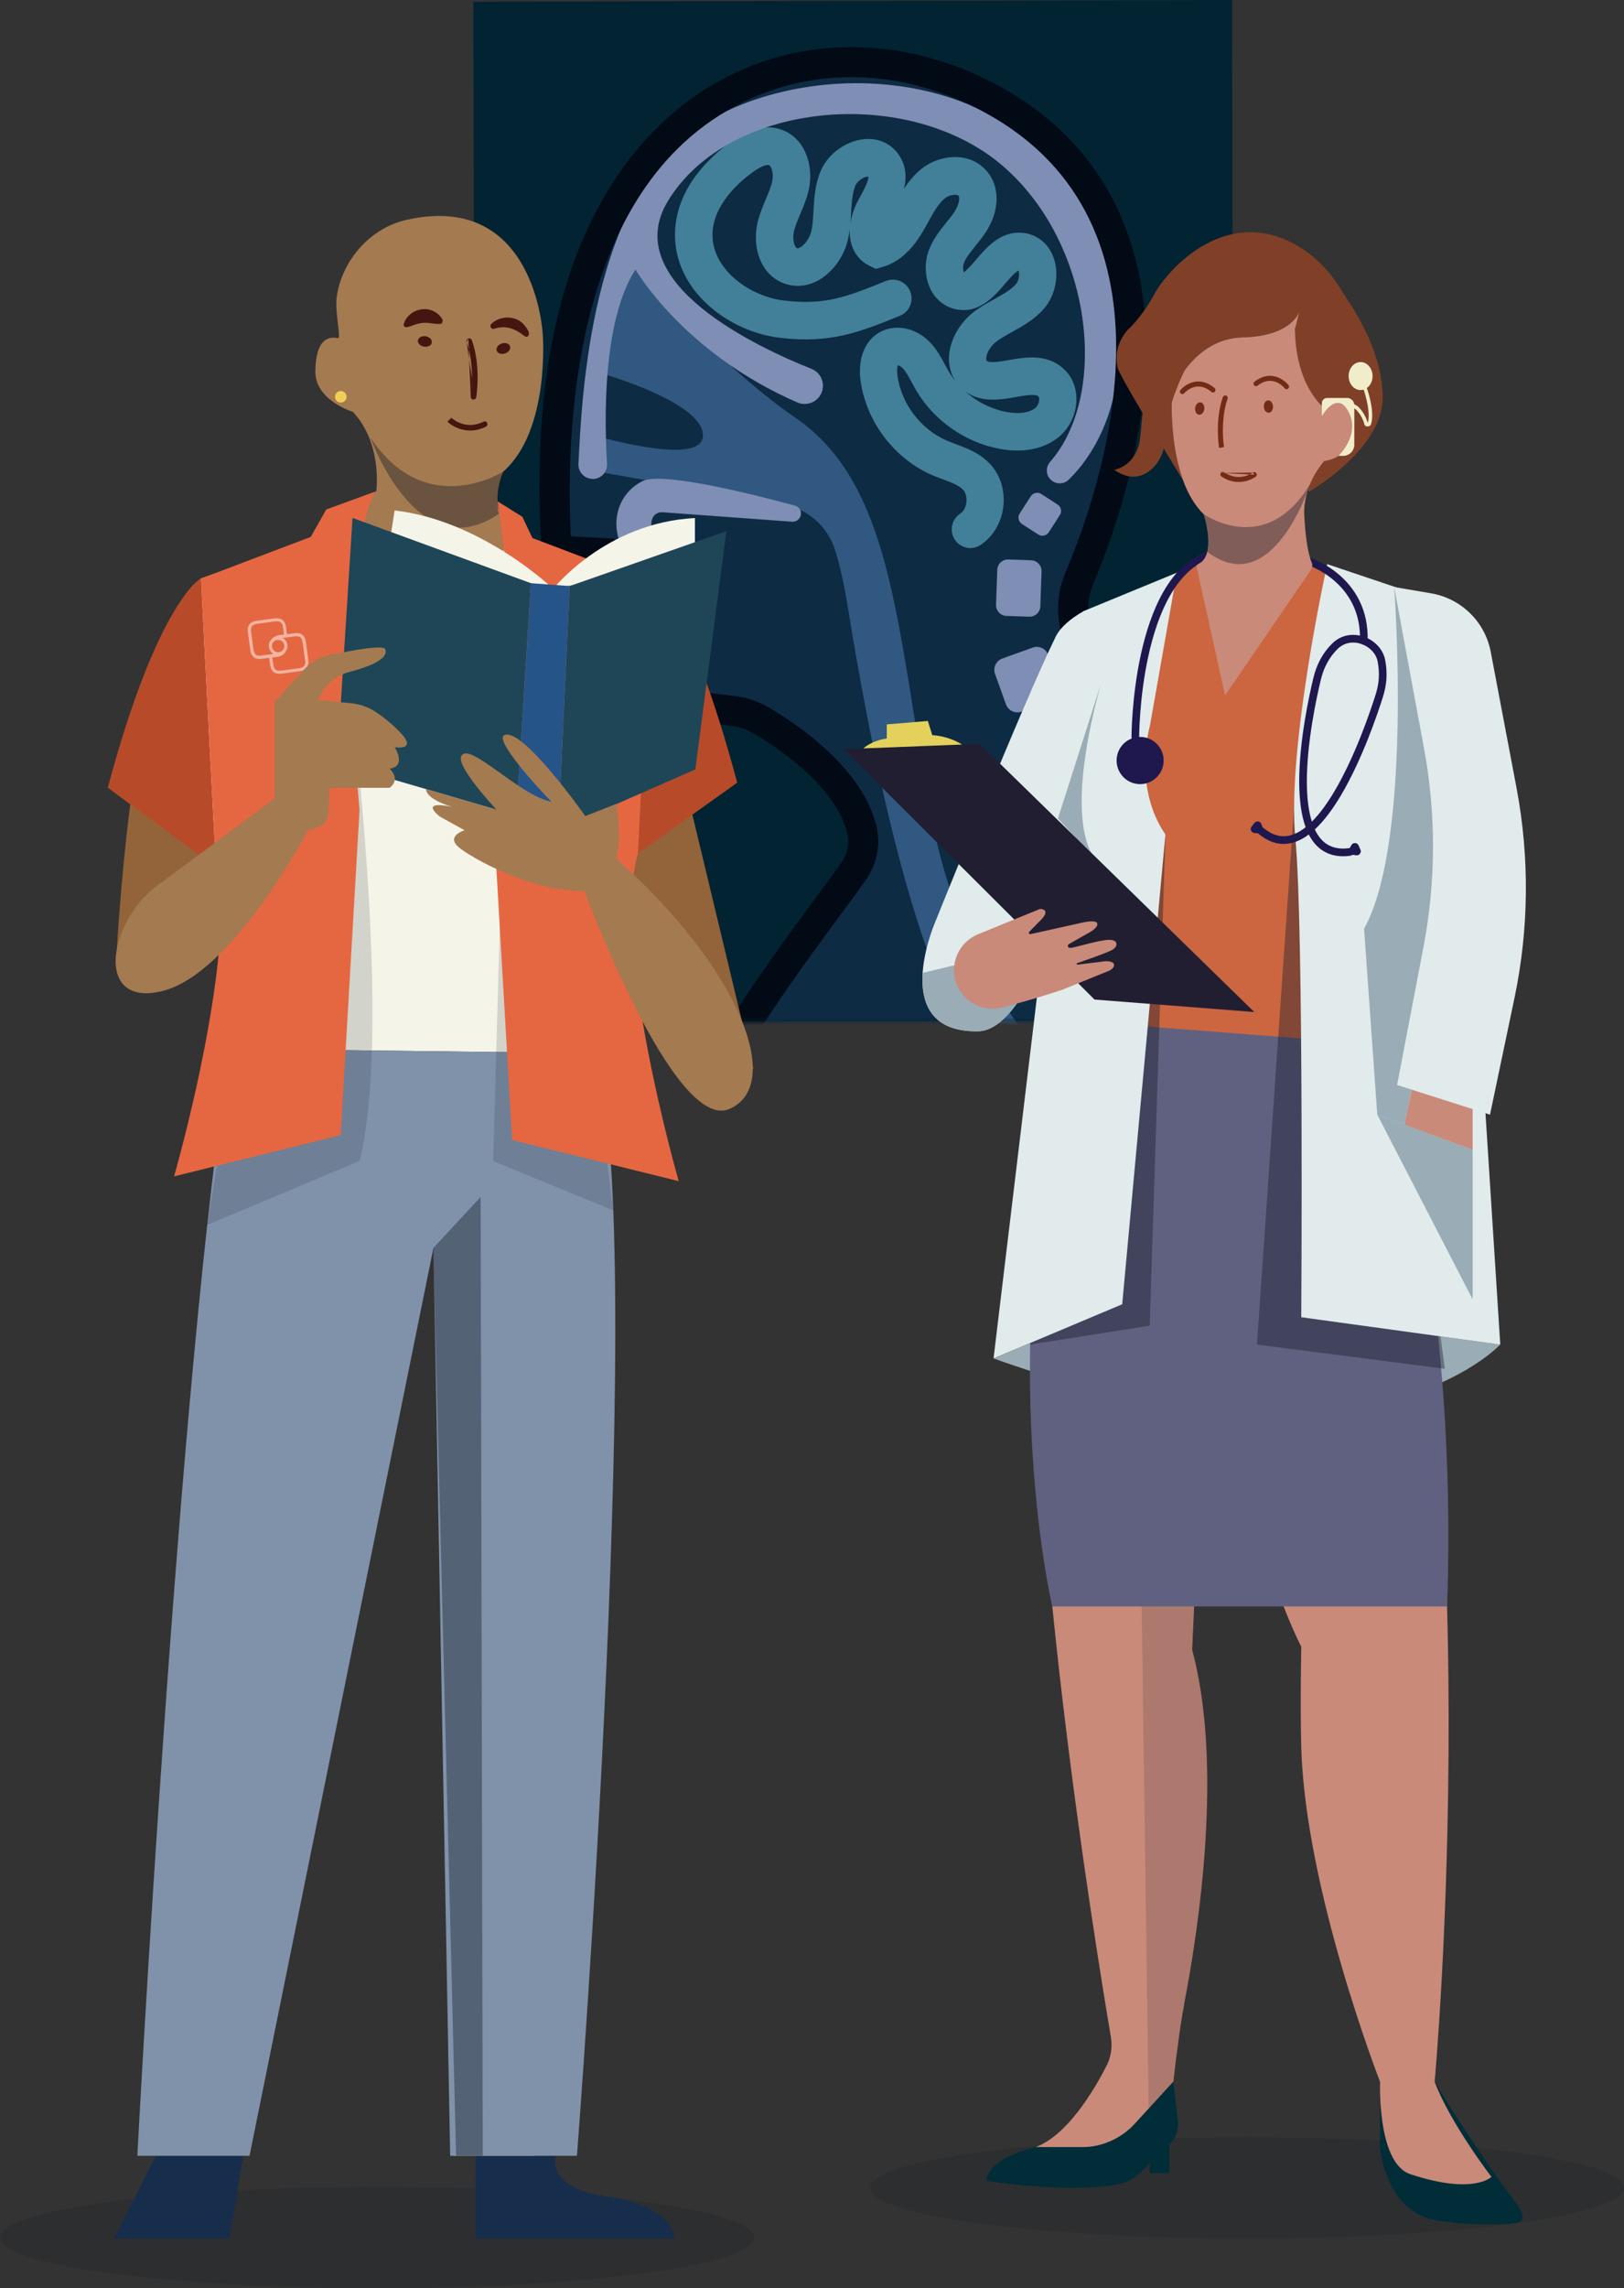 <svg width="370" height="521" viewBox="0 0 370 521" fill="none" xmlns="http://www.w3.org/2000/svg"><rect x="0" y="0" width="370" height="521" fill="#333333" stroke="none"/><path opacity=".15" d="M85.914 521C38.471 521 0 515.828 0 509.468s38.471-11.532 85.914-11.532c47.443 0 85.914 5.172 85.914 11.532 0 6.376-38.471 11.532-85.914 11.532z" fill="#111925"/><path d="M280.687 0L107.832.392l.527 232.336 172.855-.392L280.687 0z" fill="#022332"/><mask id="a" style="mask-type:luminance" maskUnits="userSpaceOnUse" x="107" y="0" width="175" height="233"><path d="M280.687 0L107.832.392l.527 232.336 172.855-.392L280.687 0z" fill="#fff"/></mask><g mask="url(#a)"><mask id="b" style="mask-type:luminance" maskUnits="userSpaceOnUse" x="95" y="1" width="204" height="246"><path d="M296.636 1.806L95.116 3.706l2.287 242.775 201.52-1.9-2.288-242.775z" fill="#fff"/></mask><g mask="url(#b)"><path d="M320.38 250.821s-13.808-45.415-25.774-55.599c-11.967-10.185-41.557-21.437-46.147-32.793l-3.683-20.7c-.605-3.401-.217-6.887 1.133-10.061 7.773-18.196 31.64-85.038-23.932-111.085-15.131-7.095-32.452-8.616-48.159-2.929-22.733 8.238-51.624 35.4-47.005 107.722l10.228.529s5.705 31.8 13.1 33.482c4.93 1.115 12.136 1.975 16.396 2.419 2.512.264 4.93 1.048 7.093 2.343 6.45 3.835 19.616 12.905 22.667 24.478.878 3.345.17 6.916-1.804 9.75-5.242 7.511-24.377 31.99-32.282 47.947l158.16 4.478.009.019z" fill="#0E2B44"/><path d="M132.999 103.759c0 1.701 0 3.071 1.662 3.364l43.842 7.756c5.591.992 10.134 5.045 11.796 10.478.992 3.231 2.012 7.567 2.956 13.415 3.495 21.588 16.274 96.555 35.626 106.144l13.638-.047s-22.79-17.535-30.677-60.691c-7.697-42.137-8.471-73.852-30.685-89.11-14.923-10.251-30.317-27.077-36.362-33.681-1.322-1.446-3.334.066-4.089 1.88-2.399 5.735-6.432 16.335-5.61 21.172 0 0 25.028 6.727 25.056 14.682.019 5.763-14.885 2.636-23.111.482-2.673-.699-4.052 1.399-4.042 4.167v-.01z" fill="#305880"/><path d="M221.127 124.799c-1.398 0-2.768-.67-3.589-1.927-1.294-1.975-.747-4.62 1.227-5.914.756-.501 1.285-1.483 1.408-2.627.122-1.152-.18-2.22-.813-2.872-.953-.982-2.672-1.625-4.495-2.305-.803-.302-1.615-.605-2.399-.935-8.614-3.694-15.045-12.084-16.377-21.371-.718-4.998.85-9.155 4.193-11.12 3.514-2.069 8.245-1.2 11.504 2.116 1.615 1.644 2.625 3.524 3.513 5.187.274.51.548 1.02.841 1.512.453.765.954 1.502 1.511 2.192-1.067-1.644-1.568-3.618-1.426-5.725.236-3.637 2.437-7.539 5.6-9.958 1.549-1.181 3.155-2.079 4.713-2.938 1.955-1.086 3.797-2.107 4.949-3.448.737-.86.813-2.4.576-3.071-.774.321-2.332 2.145-3.116 3.061-2.437 2.844-6.13 7.142-11.664 5.64-2.277-.624-4.147-2.192-5.261-4.421-1.351-2.712-1.473-6.207-.312-9.136.983-2.466 2.55-4.403 3.929-6.113.671-.831 1.304-1.606 1.814-2.381 1.076-1.625 1.275-3.269.935-3.685-.293-.359-1.927-.321-3.07.567-1.52 1.19-2.644 3.25-3.844 5.423-.264.482-.529.964-.793 1.436-1.747 3.08-4.628 7.341-9.539 8.777l-1.606.472-1.492-.746c-1.983-.983-3.372-2.645-4.042-4.809-.359-1.181-.473-2.371-.416-3.505-.094.737-.208 1.483-.368 2.239-.879 4.053-3.636 7.804-7.037 9.561-2.578 1.332-5.402 1.474-7.942.397-5.308-2.258-6.848-8.597-5.639-13.699.463-1.937 1.181-3.637 1.87-5.281.624-1.474 1.209-2.863 1.483-4.176.359-1.71-.208-3.448-.756-3.628-.094-.028-1.038-.274-3.579 1.531-2.72 1.937-9.076 7.18-9.284 14.049-.246 7.993 8.292 14.351 16.415 15.277 9.359 1.058 13.949-.784 23.073-4.459 2.181-.888 4.675.179 5.553 2.371.879 2.192-.179 4.677-2.37 5.555-9.464 3.817-15.716 6.33-27.229 5.017-11.844-1.351-24.386-10.912-23.98-24.025.312-10.307 8.198-17.422 12.873-20.747 1.53-1.087 6.177-4.393 11.277-2.664 5.591 1.899 7.452 8.371 6.365 13.491-.443 2.116-1.256 4.034-1.973 5.725-.586 1.389-1.134 2.693-1.436 3.93-.444 1.852.104 3.619.671 3.864.085.038.236.104.67-.123 1.133-.586 2.276-2.249 2.616-3.779.302-1.398.397-2.966.482-4.629.16-2.806.34-5.98 1.653-9.07 1.634-3.836 5.676-6.793 9.822-7.209 3.287-.34 6.186.973 7.953 3.552 1.747 2.551 1.803 5.253 1.19 7.747 1.067-1.653 2.361-3.269 4.07-4.611 4.222-3.307 11.145-3.949 14.97.784 2.909 3.59 2.72 9.004-.463 13.793-.737 1.105-1.53 2.079-2.286 3.023-1.095 1.351-2.134 2.626-2.635 3.892-.302.756-.198 1.691-.018 2.107.613-.331 1.983-1.927 2.823-2.9 2.466-2.881 5.837-6.821 11.136-5.99 3.013.491 5.374 2.504 6.469 5.527 1.379 3.788.51 8.559-2.115 11.602-2.154 2.494-4.874 4.015-7.282 5.347-1.351.746-2.626 1.455-3.684 2.258-1.208.926-2.181 2.522-2.257 3.722-.028.435.076.538.123.586.633.633 3.088.198 5.053-.151 3.608-.633 8.547-1.502 12.363 1.899 2.002 1.786 3.079 4.355 3.013 7.228-.066 3.25-1.578 6.396-4.033 8.408-3.325 2.72-8.104 3.675-13.421 2.692-7.877-1.455-15.007-6.453-19.069-13.359-.349-.595-.67-1.2-1.001-1.804-.68-1.266-1.313-2.456-2.068-3.222-.378-.387-.841-.605-1.115-.661-.066.283-.226 1.162-.047 2.456.916 6.396 5.346 12.178 11.286 14.729.652.283 1.332.529 2.012.784 2.503.935 5.336 1.993 7.631 4.346 2.428 2.494 3.589 6.056 3.183 9.769-.406 3.713-2.304 6.934-5.213 8.843-.718.472-1.53.699-2.324.699l.067.009zm-1.209-35.683c2.663 2.381 5.969 4.053 9.482 4.705 2.777.51 5.128.18 6.46-.907.52-.425.897-1.238.907-1.975 0-.312-.057-.576-.161-.671-.727-.652-3.201-.208-5.194.142-3.381.595-7.877 1.389-11.494-1.294zm-22.129-48.929c-.737 0-2.38.85-2.9 2.069-.727 1.71-.85 3.892-.982 6.207-.047.775-.085 1.559-.16 2.362.396-2.589 1.482-4.724 1.955-5.546 1.567-2.778 2.276-4.488 2.106-5.083h-.029l.01-.009z" fill="#418098"/><path d="M288.378 229.788l-7.788 2.275c-3.865 1.129-6.083 5.179-4.955 9.045l.194.662c1.129 3.867 5.177 6.086 9.043 4.957l7.787-2.275c3.866-1.129 6.084-5.179 4.955-9.046l-.193-.662c-1.129-3.867-5.178-6.086-9.043-4.956zM280.824 212.267l-8.304 2.426c-3.68 1.075-5.792 4.931-4.718 8.612l.011.037c1.075 3.681 4.929 5.794 8.609 4.718l8.305-2.426c3.68-1.075 5.792-4.93 4.717-8.612l-.01-.036c-1.075-3.681-4.93-5.794-8.61-4.719zM267.204 195.652l-6.697 5.478c-2.968 2.428-3.407 6.802-.98 9.771l.024.029c2.426 2.969 6.8 3.408 9.768.981l6.697-5.478c2.968-2.427 3.407-6.802.98-9.771l-.024-.029c-2.426-2.969-6.8-3.408-9.768-.981zM256.549 195.58l5.966-4.88c2.641-2.16 3.031-6.053.872-8.694l-.024-.03c-2.159-2.641-6.05-3.032-8.691-.872l-5.967 4.88c-2.641 2.16-3.031 6.052-.872 8.694l.024.029c2.159 2.642 6.051 3.033 8.692.873zM242.775 180.193l3.941-3.223c2.41-1.972 2.767-5.525.796-7.937l-.706-.863c-1.971-2.411-5.523-2.768-7.934-.796l-3.941 3.223c-2.411 1.972-2.767 5.525-.796 7.937l.705.863c1.972 2.411 5.524 2.768 7.935.796zM232.718 162.037l6.906-2.483c1.433-.516 2.177-2.096 1.662-3.529l-2.482-6.909c-.515-1.433-2.095-2.178-3.528-1.663l-6.906 2.483c-1.434.516-2.178 2.096-1.663 3.53l2.482 6.908c.516 1.434 2.095 2.178 3.529 1.663zM237.021 138.053l.275-7.941c.047-1.355-1.013-2.493-2.369-2.54l-5.182-.18c-1.355-.047-2.492 1.014-2.539 2.37l-.276 7.94c-.047 1.356 1.014 2.493 2.369 2.541l5.182.18c1.355.047 2.492-1.014 2.54-2.37zM238.945 121.194l2.53-3.922c.517-.802.287-1.872-.515-2.39l-3.722-2.403c-.802-.517-1.871-.287-2.389.515l-2.53 3.922c-.518.802-.287 1.872.515 2.39l3.721 2.403c.802.518 1.872.287 2.39-.515zM182.498 116.92c0-.841-.557-1.568-1.369-1.786-5.988-1.644-29.911-7.973-34.738-5.593-1.379.681-2.474 1.578-3.324 2.551-2.645 2.995-3.277 7.265-1.984 11.044.935 2.721 2.673 5.858 5.809 7.011 0 0 1.709.85.302 5.819-1.398 4.979-1.454 8.088 2.172 14.597 3.268 5.867 6.763 5.3 9.247 4.658.887-.237 1.199-1.087 1.303-1.89.208-1.606-.567-3.193-1.87-4.147-1.709-1.247-4.363-1.682-4.571-4.856-.302-4.686 1.105-8.248 1.105-8.248s2.389-5.404-1.322-10.364c-1.304-1.739-2.371-2.74-3.212-3.316-1.265-.87-1.926-2.381-1.567-3.874l.028-.113c.264-1.106 1.284-1.862 2.418-1.776 5.903.434 23.46 1.719 29.571 2.154 1.077.075 1.993-.785 1.983-1.862l.019-.009z" fill="#7F8EB4"/><path d="M135.048 109.069c1.889 0 3.372-1.606 3.259-3.486-.557-8.843-1.219-32.32 6.479-44.206 0 0 10.899 18.971 36.881 30.261 2.031.879 4.411.019 5.393-1.965 1.077-2.173.075-4.799-2.182-5.697-11.9-4.714-44.106-19.557-32.669-38.263 13.931-22.788 54.637-26.349 76.105-8.059 20.533 17.497 24.499 52.028 10.946 67.493-1.039 1.181-1.02 2.948.104 4.053 1.143 1.134 2.975 1.144 4.127.019 5.223-5.064 17.227-20.652 8.198-51.008-12.589-42.316-63.052-46.936-91.046-30.346-26.407 15.645-28.097 63.526-28.862 77.725-.104 1.88 1.397 3.468 3.286 3.458l-.019.019z" fill="#7F8EB4"/><path d="M317.103 251.813c-3.759-12.366-15.537-46.17-24.726-53.993-4.354-3.703-11.305-7.633-18.672-11.8-12.939-7.312-25.161-14.219-28.429-22.315l-.198-.68-3.683-20.7c-.728-4.072-.255-8.229 1.36-12.008 8.028-18.81 30.156-82.091-22.233-106.645-14.979-7.02-31.148-8.021-45.542-2.806-43.672 15.825-46.269 73.852-44.928 101.25l9.879.511.482 2.673c2.729 15.22 7.659 29.6 10.531 30.762 4.788 1.086 12.051 1.936 15.942 2.343 3.051.321 5.903 1.266 8.491 2.806 7.631 4.535 20.929 14.02 24.225 26.548 1.124 4.279.284 8.861-2.314 12.584-1.171 1.672-2.946 4.091-5.204 7.142-7.773 10.525-20.768 28.154-26.813 40.36l-6.129-3.032c6.309-12.745 19.54-30.677 27.446-41.39 2.229-3.014 3.985-5.395 5.1-7.001 1.445-2.069 1.917-4.592 1.303-6.925-2.777-10.544-15.687-19.188-21.109-22.41-1.728-1.03-3.655-1.663-5.704-1.88-4.94-.52-11.872-1.37-16.793-2.494-3.475-.784-9.973-6.245-15.206-33.539l-10.578-.548-.188-3.042c-2.116-33.058 2.484-59.908 13.666-79.786 10.795-19.179 25.302-27.644 35.578-31.366 16.103-5.839 34.133-4.752 50.774 3.042 24.641 11.545 37.675 32.84 37.684 61.58 0 23.166-8.434 45.443-12.061 53.946-1.086 2.551-1.407 5.357-.916 8.125l3.608 20.312c2.663 5.811 14.696 12.613 25.33 18.631 7.651 4.327 14.885 8.418 19.74 12.547 12.372 10.534 25.387 52.462 26.832 57.205l-6.536 1.993h-.009z" fill="#020A16"/></g></g><g clip-path="url(#clip0_820_13236)"><path opacity=".15" d="M284.086 509.69c-47.443 0-85.914-5.173-85.914-11.532 0-6.36 38.471-11.533 85.914-11.533 47.443 0 85.914 5.173 85.914 11.533 0 6.375-38.471 11.532-85.914 11.532z" fill="#111925"/><path d="M341.793 306.144s-30.606 33.502-115.414 3.172l29.313-12.329 40.776 2.938 45.34 6.235-.015-.016z" fill="#9AACB5"/><path d="M314.427 474.015v14.892s1.043 14.548 12.694 16.626c4.579.813 9.002.984 12.694.906 5.716-.14 9.61.375 5.28-5.234-4.003-5.173-12.009-16.799-18.223-27.19h-12.445z" fill="#002D37"/><path d="M269.772 456.358c3.458-17.892 8.894-54.457 1.838-80.725l3.442-75.52s23.986-89.382-28.814-67.896c0 0-8.629 31.205-9.844 49.879-3.738 57.394 13.317 161.777 16.697 181.669.093.593.156 1.187.156 1.781 0 1.687-.39 3.344-1.153 4.844-2.772 5.422-8.909 15.86-16.214 18.517h17.803l13.644-14.892.483-4.234.825-6.22c.327-2.422.701-4.812 1.168-7.219l-.031.016z" fill="#C98A7A"/><path opacity=".15" d="M261.689 480.125l5.607-6.11.483-4.235.825-6.219c.327-2.422.701-4.813 1.168-7.219 3.458-17.892 8.894-54.457 1.838-80.724l3.442-75.521s20.046-74.709-16.868-71.099l3.52 251.127h-.015z" fill="#111925"/><path d="M264.819 277.376s21.292 77.475 31.649 97.57c0 0-.264 13.626 0 22.861.919 32.564 17.959 76.208 17.959 76.208h12.429s13.115-142.025-13.815-240.423c0 0-50.854-23.314-48.222 43.769v.015z" fill="#C98A7A"/><path d="M314.427 474.015s-.732 18.502 6.9 21.033c14.423 4.782 18.472.609 18.472.609S330.47 483.532 326.856 474c-3.629-9.532-12.429 0-12.429 0v.015z" fill="#C98A7A"/><path d="M267.296 474.015l-8.707 9.501c-3.146 3.438-7.585 5.391-12.227 5.391h-10.498s-11.043 2.359-11.043 7.672c0 0 18.348 2.938 29.936.766 1.854-.344 3.552-1.219 4.907-2.532l6.759-6.5c1.465-1.406 2.181-3.422 1.947-5.438l-1.059-8.86h-.015z" fill="#002D37"/><path d="M266.408 488.329v6.469h-4.47v-2.172l4.47-4.297z" fill="#002D37"/><path d="M246.066 229.686h66.803s19.734 56.582 16.822 136.087h-89.948s-14.922-62.879 6.323-136.087z" fill="#606180"/><path d="M271.034 130.944c1.853-.203-24.22 8.251-24.22 8.251-2.913 1.672-5.218 3.609-6.293 5.766-7.32 14.892-27.443 64.958-27.443 64.958s-11.043 25.283 9.797 24.892c18.192-.344 33.222-83.35 33.222-83.35s20.123-7.531 14.937-20.517z" fill="#E1EBEB"/><path d="M210.227 221.529c-.436 6.594 1.698 13.485 12.663 13.282 5.81-.109 11.308-8.657 16.074-20.236l-28.752 6.954h.015z" fill="#9AACB5"/><path d="M273.728 127.882l-5.591 2.531-7.881 22.674-5.265 18.235 5.763 19.549-10.389 42.018 60.76 4.688 1.293-40.987 8.737-60.973-21.556-7.735-13.815 19.064-12.056-19.064z" fill="#CB6641"/><path opacity=".39" d="M295.549 173.51l-9.173 132.634 42.801 5.516-11.542-87.412-22.086-50.738zM265.536 190.011l-3.598 111.836-27.288 4.297 30.886-116.133z" fill="#111925"/><path d="M302.387 128.444s-9.252 41.925-7.274 62.302c1.978 20.376 1.355 109.179 1.355 109.179l45.341 6.235-10-156.37c-.498-7.798-6.059-14.33-13.66-16.033l-15.746-5.297-.016-.016zM268.137 130.413L262 165.197s-4.034 13.813 3.52 24.814l-9.844 106.961-29.313 12.329 20.435-170.122 21.323-8.782.016.016z" fill="#E1EBEB"/><path d="M317.635 133.663l8.442 1.438c6.853 1.172 12.274 6.5 13.567 13.345l5.871 30.955c2.991 15.813 2.835 32.08-.467 47.831l-5.576 26.565-21.167-6.751 6.012-31.439c2.851-14.923 2.897-30.253.125-45.191l-6.807-36.768v.015z" fill="#E1EBEB"/><path d="M335.516 252.531l-13.893-4.422-1.667 8.016 15.56 5.704v-9.298z" fill="#C98A7A"/><path d="M313.788 253.797l21.728 8.031v34.034l-21.728-42.065z" fill="#9AACB5"/><path d="M321.623 248.109l-3.318-1.063 6.012-31.439c2.851-14.923 2.897-30.253.125-45.191l-6.807-36.768s4.377 57.597-6.853 77.818l3.006 42.331 6.168 2.312 1.667-8.016v.016zM250.801 155.821l-9.766 30.534 8.785 9.469s-8.224-6.407.981-40.018v.015z" fill="#9AACB5"/><path fill-rule="evenodd" clip-rule="evenodd" d="M310.814 145.002c2.318.828 4.309 2.779 4.782 5.329.228 1.212.393 2.68.261 4.461-.099 1.351-.397 2.654-.784 3.899l-.002.004c-1.17 3.703-4.684 14.189-9.561 22.402-1.778 2.993-3.774 5.749-5.949 7.759.097.207.199.408.305.603.749 1.374 1.708 2.398 2.91 3.025 1.199.626 2.715.894 4.648.629.478-.066.917.269.983.748.065.479-.269.92-.746.986-2.221.305-4.113.013-5.69-.81-1.574-.821-2.759-2.132-3.635-3.738-.053-.096-.104-.192-.154-.29-.356.266-.716.51-1.081.732-1.589.965-3.292 1.508-5.076 1.405-1.788-.104-3.564-.852-5.305-2.307-.37-.309-.42-.861-.111-1.232.308-.371.858-.422 1.228-.112 1.512 1.264 2.943 1.826 4.289 1.903 1.35.079 2.706-.325 4.072-1.155.426-.258.849-.556 1.268-.889-1.067-2.933-1.455-6.563-1.465-10.305-.023-9.278 2.289-19.792 3.233-23.7l.001-.001c.339-1.395.813-2.781 1.511-4.082.887-1.663 1.878-2.876 2.826-3.793 2.101-2.045 4.904-2.307 7.242-1.471zm-11.934 42.087c1.797-1.788 3.523-4.181 5.131-6.888 4.767-8.026 8.231-18.344 9.397-22.033.36-1.161.623-2.326.71-3.506.117-1.594-.029-2.906-.237-4.007v-.003c-.338-1.825-1.804-3.341-3.652-4.002-1.828-.652-3.9-.422-5.443 1.08l-.002.001c-.827.801-1.705 1.87-2.5 3.362l-.001.002c-.61 1.136-1.039 2.375-1.354 3.667-.94 3.89-3.206 14.229-3.183 23.283.008 3.386.338 6.517 1.134 9.044z" fill="#1E184E"/><path d="M287.715 188.526l-.327-.89c-.249-.672-1.121-.813-1.573-.266l-.654.828c-.468.578-.078 1.453.669 1.485l.873.047.996-1.204h.016zM308.057 194.621l.934.125c.701.093 1.246-.61.966-1.266l-.421-.969c-.296-.687-1.246-.75-1.62-.109l-.451.75.592 1.453v.016z" fill="#1E184E"/><path fill-rule="evenodd" clip-rule="evenodd" d="M297.522 127.615c.147-.461.638-.714 1.097-.567l-.266.834c.266-.834.267-.834.267-.833h.001l.004.001.01.003.034.012c.029.01.069.024.121.042.103.037.25.092.435.166.369.147.891.373 1.512.687 1.241.627 2.892 1.614 4.532 3.057 3.296 2.899 6.543 7.639 6.323 14.908-.015.483-.417.863-.899.848-.481-.014-.86-.418-.845-.901.201-6.638-2.736-10.906-5.729-13.539-1.504-1.323-3.023-2.232-4.167-2.81-.571-.289-1.045-.494-1.373-.625-.164-.065-.292-.113-.376-.143-.042-.015-.073-.025-.093-.032l-.02-.007-.003-.001h-.001c-.458-.148-.711-.64-.564-1.1zM276.614 125.941c.148.46-.103.953-.562 1.101-4.002 1.298-7.065 4.395-9.409 8.445-2.345 4.049-3.925 8.977-4.985 13.783-1.058 4.798-1.589 9.433-1.854 12.871-.133 1.718-.199 3.135-.232 4.12-.016.493-.025.877-.029 1.138-.002.13-.003.229-.003.295l-.001.074v.022c0 .483-.39.876-.872.876s-.872-.392-.872-.875h.872-.872v-.11c.001-.071.002-.175.004-.31.004-.27.013-.665.03-1.169.033-1.007.101-2.449.236-4.196.269-3.491.809-8.211 1.89-13.115 1.08-4.896 2.709-10.017 5.179-14.283 2.47-4.267 5.826-7.754 10.382-9.231.459-.148.95.104 1.098.564z" fill="#1E184E"/><path d="M259.757 178.542c2.959 0 5.358-2.407 5.358-5.376 0-2.969-2.399-5.375-5.358-5.375-2.959 0-5.358 2.406-5.358 5.375s2.399 5.376 5.358 5.376z" fill="#1E184E"/><path d="M296.017 70.956s-1.636 5.61-12.959 5.86c-7.554.156-12.164 5.672-14.392 9.344-1.152 1.875-1.729 4.063-1.713 6.266.016 5.797.841 18.314 7.274 24.627 0 0-19.127-31.034-19.61-33.362-.483-2.328-.342-5.344 2.15-8.422 0 0 3.302-2.844 6.339-8.469 2.601-4.828 15.03-19.392 30.824-11.735 4.953 2.406 9.018 6.438 11.884 11.36 1.246 2.125 9.205 12.501 9.205 24.174 0 11.673-16.682 21.314-16.682 21.314s-2.118-.469 3.365-6.969c0 0 5.872-.594 6.355-7.907.436-6.625-5.203-5.844-6.309-4.172 0 0-6.572-4.719-6.713-18.079 0 0 .296-.891.982-3.844v.016z" fill="#804027"/><path d="M298.711 129.663c.296-.438.374-1 .172-1.484-1.433-3.391-1.683-10.236-1.683-10.236s-.981-6.484 4.502-12.985c0 0 6.386-.359 6.837-8.172.25-4.188-5.622-7.36-6.79-3.891 0 0-6.573-4.719-6.713-18.079 0 0 .295-.891.981-3.844 0 0-1.636 5.61-12.959 5.86-11.323.234-16.043 12.532-16.043 12.532s-1.339 19.33 7.212 27.705c0 0 3.068 9.345-1.2 11.345-.28.125-.451.406-.389.719l6.479 29.205 19.594-28.658v-.016z" fill="#C98A7A"/><path fill-rule="evenodd" clip-rule="evenodd" d="M278.132 107.702c.175-.261.529-.33.789-.154 1.754 1.185 3.376 1.189 4.565.908.601-.142 1.093-.358 1.435-.538.17-.09.301-.17.387-.226.043-.028.075-.049.095-.063l.021-.015.002-.002.342.456.342.455c.251-.189.301-.547.112-.798-.189-.252-.545-.302-.796-.113m.342.456c.342.455.342.455.342.456h-.001l-.001.001-.004.003-.011.008-.037.027c-.031.021-.075.051-.131.088-.111.072-.272.17-.475.277-.406.214-.989.47-1.703.638-1.439.34-3.399.321-5.461-1.072-.261-.176-.33-.53-.154-.792M293.371 87.46c.096.106.192.222.24.304.158.272.066.621-.205.78-.271.159-.619.067-.777-.205.005.008.007.013.007.013-.001.001-.03-.04-.106-.123-.085-.093-.208-.219-.367-.359-.319-.28-.767-.605-1.315-.838-1.062-.451-2.556-.589-4.345.785-.249.192-.606.144-.797-.106-.191-.25-.143-.608.106-.8 2.136-1.641 4.068-1.53 5.479-.93.688.292 1.238.693 1.622 1.031.192.169.346.326.458.449zM269.85 89.486c0-0.0.002-.003.006-.009-.174.262-.527.333-.789.158-.261-.175-.331-.529-.157-.791.05-.076.149-.184.252-.288.118-.118.279-.266.48-.426.399-.318.966-.692 1.666-.951 1.436-.531 3.367-.55 5.419 1.185.24.203.271.563.068.804-.202.241-.561.272-.801.069-1.717-1.452-3.213-1.386-4.293-.987-.557.206-1.02.508-1.352.773-.165.132-.294.252-.384.341-.082.082-.114.122-.115.122z" fill="#722B15"/><path d="M274.37 93.156c.103-.778-.276-1.472-.847-1.548-.571-.076-1.118.493-1.222 1.271-.103.778.276 1.471.847 1.548.572.076 1.119-.493 1.222-1.271zM289.077 93.974c.575-.037 1.001-.695.952-1.47-.049-.775-.555-1.374-1.13-1.337-.575.037-1.002.695-.953 1.47.05.775.556 1.374 1.131 1.337z" fill="#722B15"/><path opacity=".39" d="M274.227 117.053s14.158 10.079 24.282-6.891c0 0-8.489 26.83-23.457 15.485 0 0 .966-1.688-.825-8.594z" fill="#111925"/><path d="M277.046 72.909s-11.043 13.532-11.604 27.174c-.109 2.484-1.106 4.907-2.928 6.61-1.947 1.797-4.844 2.937-8.66.281 0 0 5.265-.75 5.95-7.563.857-8.594 1.464-26.83 17.257-26.486l-.015-.016z" fill="#804027"/><path fill-rule="evenodd" clip-rule="evenodd" d="M279.337 90.06c.296.104.452.43.348.727-.889 2.538-1.097 5.289-1.078 7.424.01 1.064.076 1.967.139 2.602.032.317.063.567.086.737.011.085.02.149.027.192l.007.048.002.011v.002l-.561.094m0 0c-.56.093-.56.092-.56.092l-.001-.001v-.005l-.003-.015-.008-.056c-.008-.048-.018-.118-.03-.209-.025-.182-.057-.445-.09-.777-.066-.662-.135-1.6-.145-2.704-.019-2.201.193-5.099 1.142-7.812.104-.297.429-.454.725-.349" fill="#722B15"/><path d="M192.175 170.572l57.193 57.02 36.4 2.844-62.551-61.067-31.042 1.203z" fill="#221E31"/><path d="M196.708 170.4s1.744-1.734 5.327-2.25v-3.219l9.36-.766 1.013 3.235s3.395.031 6.775 2.125l-22.475.875z" fill="#E3D15B"/><path d="M218.217 224.685c-2.18-4.562-.077-10.032 4.595-11.954 6.433-2.64 14.127-5.766 14.127-5.766s2.523-.046.405 2.297c0 0-2.539 2.61-2.788 2.844-.249.235-.265.735.514.532 2.539-.563 11.573-2.579 11.573-2.579s3.084-.718 3.348.188c.265.906-1.619 1.969-1.619 1.969s-4.439 2.516-4.844 2.75c-.405.234-.343 1 .56.844 1.573-.266 6.371-1.766 8.551-1.813 2.181-.047 2.087 1.438.919 2.188-1.168.75-8.084 3.094-8.084 3.094s-.202.047-.171.234c.031.188.265.125.265.125l6.215-.766s1.791-.125 2.009.688c.218.813-1.028 1.438-1.028 1.438l-10.685 4.344s-5.763 1.969-13.737 4.062c-4.05 1.063-8.302-.921-10.109-4.719h-.016z" fill="#C98A7A"/><path d="M309.988 88.817c1.505 0 2.726-1.427 2.726-3.188s-1.221-3.188-2.726-3.188-2.726 1.427-2.726 3.188 1.221 3.188 2.726 3.188z" fill="#F1EDCB"/><path fill-rule="evenodd" clip-rule="evenodd" d="M310.543 88.302l.379-.142c.38-.142.38-.142.38-.141l.002.005.004.013.018.048c.015.042.036.102.063.18.054.156.129.381.217.66.174.557.398 1.333.592 2.202.381 1.712.672 3.885.17 5.468-.126.412-.542.518-.789.512-.242-.005-.67-.13-.758-.569l-.001-.005c-.132-.713-.732-1.959-1.476-2.844-.373-.443-.744-.749-1.065-.872-.154-.059-.283-.071-.391-.05-.105.02-.223.077-.35.209l-.582-.565c.227-.235.49-.386.78-.442.288-.055.571-.011.832.09.511.196.989.625 1.395 1.107.786.934 1.445 2.247 1.635 3.13.006 0.0.011-0.0.015-0.0.407-1.353.17-3.304-.206-4.989-.187-.842-.404-1.594-.574-2.136-.085-.271-.158-.489-.209-.638-.026-.075-.047-.132-.06-.171l-.016-.043-.004-.011-.001-.003z" fill="#F1EDCB"/><path d="M301.157 94.739v-2.922c0-.672.545-1.203 1.199-1.203h4.548c.903 0 1.651.735 1.651 1.656v8.969c0 1.422-1.153 2.563-2.554 2.563h-1.044s5.015-4.766 2.321-9.97c-2.695-5.204-6.106.906-6.106.906h-.015z" fill="#F1EDCB"/></g><g clip-path="url(#clip1_820_13236)"><path d="M26.666 215.399c1.17-18.835 5.746-74.961 19.121-83.681l4.806 29.634s-5.467 27.962-4.272 49.028c.305 5.171-3.534 9.683-8.696 10.14l-5.187.456c-3.229.279-5.975-2.357-5.772-5.602v.025zM171.672 243.462l-16.68-69.435-20.544 1.699 15.154 55.796 22.07 11.94z" fill="#93643A"/><path d="M111.869 118.916h-28.96l-37.122 12.802s2.441 62.818 6.636 107.079l82.991 1.014 12.383-106.825-35.928-14.07z" fill="#F5F4E9"/><path d="M82.909 118.916c-.992-2.865 2.822-7.073 2.822-7.073s1.5-10.774-5.34-18.075c0 0-8.569-2.56-8.543-9.177.051-7.656 3.255-8.036 5.136-7.58.814.203-.712-5.907-.28-9.278 1.042-8.036 7.348-15.793 15.993-17.695 29.469-6.54 30.969 26.238 30.969 26.238s1.678 21.7-9.001 31.105c0 0-3.788 8.061 1.475 12.751.356.152.559.456.483.811-3.254 13.157-21.536 14.931-35.342 4.639 0 0 1.348-6.084 1.627-6.642v-.025z" fill="#A47A50"/><path fill-rule="evenodd" clip-rule="evenodd" d="M102.386 95.569c-.447.452-.446.452-.446.452l.002.002.004.004.011.011.037.035c.032.029.076.069.134.117.114.097.279.23.491.38.423.299 1.038.67 1.813.964 1.561.593 3.758.863 6.271-.383.315-.156.443-.536.286-.85-.156-.313-.537-.441-.852-.285-2.139 1.061-3.96.824-5.253.333-.653-.248-1.173-.562-1.53-.814-.178-.126-.313-.234-.402-.31-.044-.038-.077-.067-.097-.086l-.021-.02-.004-.003" fill="#451510"/><path d="M91.986 73.742c.89-2.839 4.399-4.208 6.941-2.814.814.406 2.695 2.003 1.576 2.814-2.161.152-3.178-.684-5.619.076-.712.101-3.102 1.521-2.899-.076zM119.345 76.404c-2.034-1.572-4.068-2.408-6.764-1.546-.661.228-1.144-.684-.635-1.115 1.907-1.851 5.263-1.952 7.195-.076.484.507 2.136 2.408.967 2.991-.28.101-.56-.127-.789-.228l.026-.025zM115.065 80.475c.839-.281 1.348-1.014 1.138-1.638-.21-.624-1.06-.902-1.899-.621-.838.281-1.348 1.014-1.138 1.638.21.624 1.061.902 1.899.621zM98.38 78.001c.103-.65-.522-1.289-1.395-1.426-.874-.138-1.666.277-1.769.927-.103.65.522 1.288 1.395 1.426.874.138 1.666-.277 1.769-.927z" fill="#451510"/><path opacity=".39" d="M114.692 107.356s-17.671 11.332-30.308-7.757c0 0 10.603 30.142 29.291 17.39 0 0-1.195-1.901 1.017-9.658v.025z" fill="#111925"/><path fill-rule="evenodd" clip-rule="evenodd" d="M106.7 77.074c.331-.117.694.056.811.386 1.077 3.038 1.32 6.288 1.301 8.759-.01 1.239-.086 2.292-.16 3.036-.037.372-.073.668-.1.872-.014.102-.026.181-.034.235l-.009.062-.003.017-.001.005c0 0 0 .002-.623-.1l.623.1c-.057.345-.384.582-.73.525-.347-.057-.581-.383-.525-.728m-.55-13.17c-.331.117-.505.479-.388.809zm-.388.809c1.008 2.844 1.247 5.93 1.229 8.327zm1.229 8.327c-.01 1.194-.083 2.208-.154 2.921zm-.154 2.921c-.035.356-.07.638-.095.828zm-.095.828c-.013.095-.024.168-.031.216zm-.031.216l-.008.053zm-.008.053l-.002.013zm-.002.013l-.001.003z" fill="#451510"/><path d="M126.718 490.854s-3.051 7.175 11.976 9.38c15.027 2.206 15.027 9.456 15.027 9.456h-45.386v-18.836h18.383zM35.489 490.854l-9.459 18.836h26.214l3.178-18.836H35.489z" fill="#162E4B"/><path d="M138.694 500.234c15.027 2.205 15.027 9.456 15.027 9.456h-22.706l7.679-9.456z" fill="#162E4B"/><path d="M133.66 506.065v3.625h-25.35v-13.791c2.72 5.679 19.985 8.112 25.35 10.166zM31.599 498.637l-5.568 11.028h26.214l1.78-10.648-22.426-.405v.025z" fill="#162E4B"/><path d="M103.25 490.854l.661-26.491h21.078l-3.356 26.491H103.25z" fill="#CA916D"/><path d="M135.44 239.811c12.636 36.504-3.992 251.043-3.992 251.043h-28.884l-3.814-206.705-41.903 206.705H31.294s9.433-179.657 21.155-252.057l82.992 1.014" fill="#8092AA"/><path opacity=".39" d="M98.724 284.149l10.781-11.611.483 218.316h-6.077l-5.187-206.705z" fill="#111925"/><path opacity=".15" d="M76.324 129.639s14.62 98.739 5.594 134.711l-34.732 14.577 24.663-149.465 4.475.177zM139.711 275.606s-15.383-124.952-23.621-143.407l-3.737 132.176" fill="#111925"/><path d="M77.646 91.665c.73 0 1.322-.59 1.322-1.318 0-.728-.592-1.318-1.322-1.318-.73 0-1.322.59-1.322 1.318 0 .728.592 1.318 1.322 1.318z" fill="#F1CE59"/><path d="M45.812 131.718s-9.764 4.817-21.256 47.633l24.638 18.176-3.407-65.834.025.025z" fill="#B74B29"/><path d="M45.812 131.718l30.512-11.56 5.594 64.238-4.297 74.073-37.961 9.38s15.459-53.515 9.306-74.581l-3.178-61.55h.025z" fill="#E56741"/><path opacity=".5" d="M66.941 144.19l-1.551.203-.203-1.47c-.229-1.673-1.068-2.332-2.772-2.104l-3.814.507c-1.678.228-2.339 1.065-2.11 2.763l.509 3.803c.229 1.673 1.068 2.332 2.771 2.104l1.551-.203.203 1.47c.229 1.673 1.068 2.332 2.772 2.104l3.814-.507c1.678-.228 2.339-1.064 2.11-2.763l-.508-3.802c-.229-1.674-1.068-2.333-2.772-2.105zm-7.247 5.071c-1.297.177-1.78-.203-1.958-1.496l-.508-3.803c-.178-1.293.203-1.774 1.5-1.952l3.814-.507c1.297-.177 1.78.203 1.958 1.496l.203 1.47-1.119.152c-.559.076-1.119.355-1.424.634h-.025s-.076.102-.127.127c-.102.101-.178.177-.254.279-.254.304-.432.659-.483 1.039-.051.228-.051.431 0 .659.102.659.483 1.217 1.017 1.547l-1.017.126-1.551.203-.025.026zm5.06-1.826c-.051.203-.153.406-.305.583-.127.152-.28.279-.458.355-.127.076-.28.102-.432.127-.788.101-1.5-.456-1.602-1.217v-.431c.051-.253.152-.507.331-.684 0 0 .254-.228.381-.304.153-.076.331-.127.508-.153.788-.101 1.5.457 1.602 1.217 0 .178 0 .355-.025.533v-.026zm4.755 2.789c.178 1.293-.203 1.774-1.5 1.952l-3.814.507c-1.297.177-1.78-.203-1.958-1.496l-.203-1.47 1.119-.152c.254-.026.508-.102.712-.178.28-.101.534-.253.737-.456l.076-.076s.076-.076.127-.127c.076-.076.153-.177.178-.228.203-.254.356-.558.432-.862.076-.253.076-.532.051-.811-.102-.685-.483-1.242-1.042-1.572l1.042-.127 1.551-.202c1.297-.178 1.78.202 1.958 1.495l.508 3.803h.025z" fill="#fff"/><path d="M148.483 132.808s7.984 2.586 19.477 45.402l-22.63 16.123 3.179-61.55-.026.025z" fill="#B74B29"/><path d="M148.483 132.808l-30.511-11.559-5.594 64.237 4.297 74.073 37.961 9.38s-15.459-53.514-9.306-74.58l3.179-61.551h-.026z" fill="#E56741"/><path d="M70.171 189.035s-17.112 32.727-33.232 36.631c-16.12 3.904-11.976-17.061 0-24.844l25.655-19.012 7.577 7.225zM133.126 202.825s20.443 55.264 33.105 49.662c12.662-5.603 1.932-32.373-25.833-56.988l-7.247 7.326h-.025z" fill="#A47A50"/><path d="M85.731 111.844l-11.391 4.157-4.144 7.326 9.433 34.527s1.017-40.788 6.102-46.01zM113.37 114.15s3.432 20.635 2.008 36.986l6.001-28.468-2.365-4.994-5.644-3.524z" fill="#E56741"/><path d="M126.032 134.076s11.899-15.084 32.291-16.123v9.81l-32.291 6.313z" fill="#F5F4E9"/><path d="M126.032 134.076s-16.197-15.591-36.131-17.847l-1.348 8.72 37.478 9.101v.026z" fill="#F5F4E9"/><path d="M120.947 132.783l-40.632-14.856-3.534 55.822 40.86 11.94 3.306-52.906zM129.795 133.442l35.698-12.498-7.068 54.25-31.223 13.689 2.593-55.441z" fill="#1E4657"/><path d="M120.947 132.783l8.848.659-2.593 55.441-9.561-3.194 3.306-52.906z" fill="#255489"/><path d="M66.992 188.883s7.577 1.394 7.831-4.056l.254-5.451H88.757s2.695-1.698 0-4.385c0 0 3.865 0 1.195-4.867 0 0 5.518.963.941-3.651-2.085-2.104-4.017-3.549-5.518-4.512-1.602-1.014-3.382-1.623-5.263-1.825l-7.73-.761.865-1.546c1.348-2.383 3.636-4.107 6.306-4.817 3-.786 9.179-2.611 8.213-5.197-.483-1.318-11.772 1.166-11.772 1.166-2.492.254-4.806 1.42-6.509 3.271l-6.916 7.605v21.928l4.399 7.072.025.026zM133.38 185.866s-14.467-20.61-18.536-18.455c-2.161 1.141 7.603 11.94 10.807 15.134-7.298-1.369-18.714-13.79-20.545-10.419-1.297 2.383 8.035 12.244 8.035 12.244l-16.044-4.689s-.483 2.078 5.873 4.03c0 0-7.628-1.774-2.746 2.231l5.619 3.093s-4.169 1.293-1.5 3.726c2.696 2.434 16.858 10.318 28.325 10.064 11.467-.253 7.781-19.798 7.781-19.798l-7.145 2.814.076.025z" fill="#A47A50"/></g><defs><clipPath id="clip0_820_13236"><path fill="#fff" transform="translate(192.175 52.892)" d="M0 0h177.825v456.797H0z"/></clipPath><clipPath id="clip1_820_13236"><path fill="#fff" transform="translate(24.556 49.152)" d="M0 0h147.116v460.537H0z"/></clipPath></defs></svg>